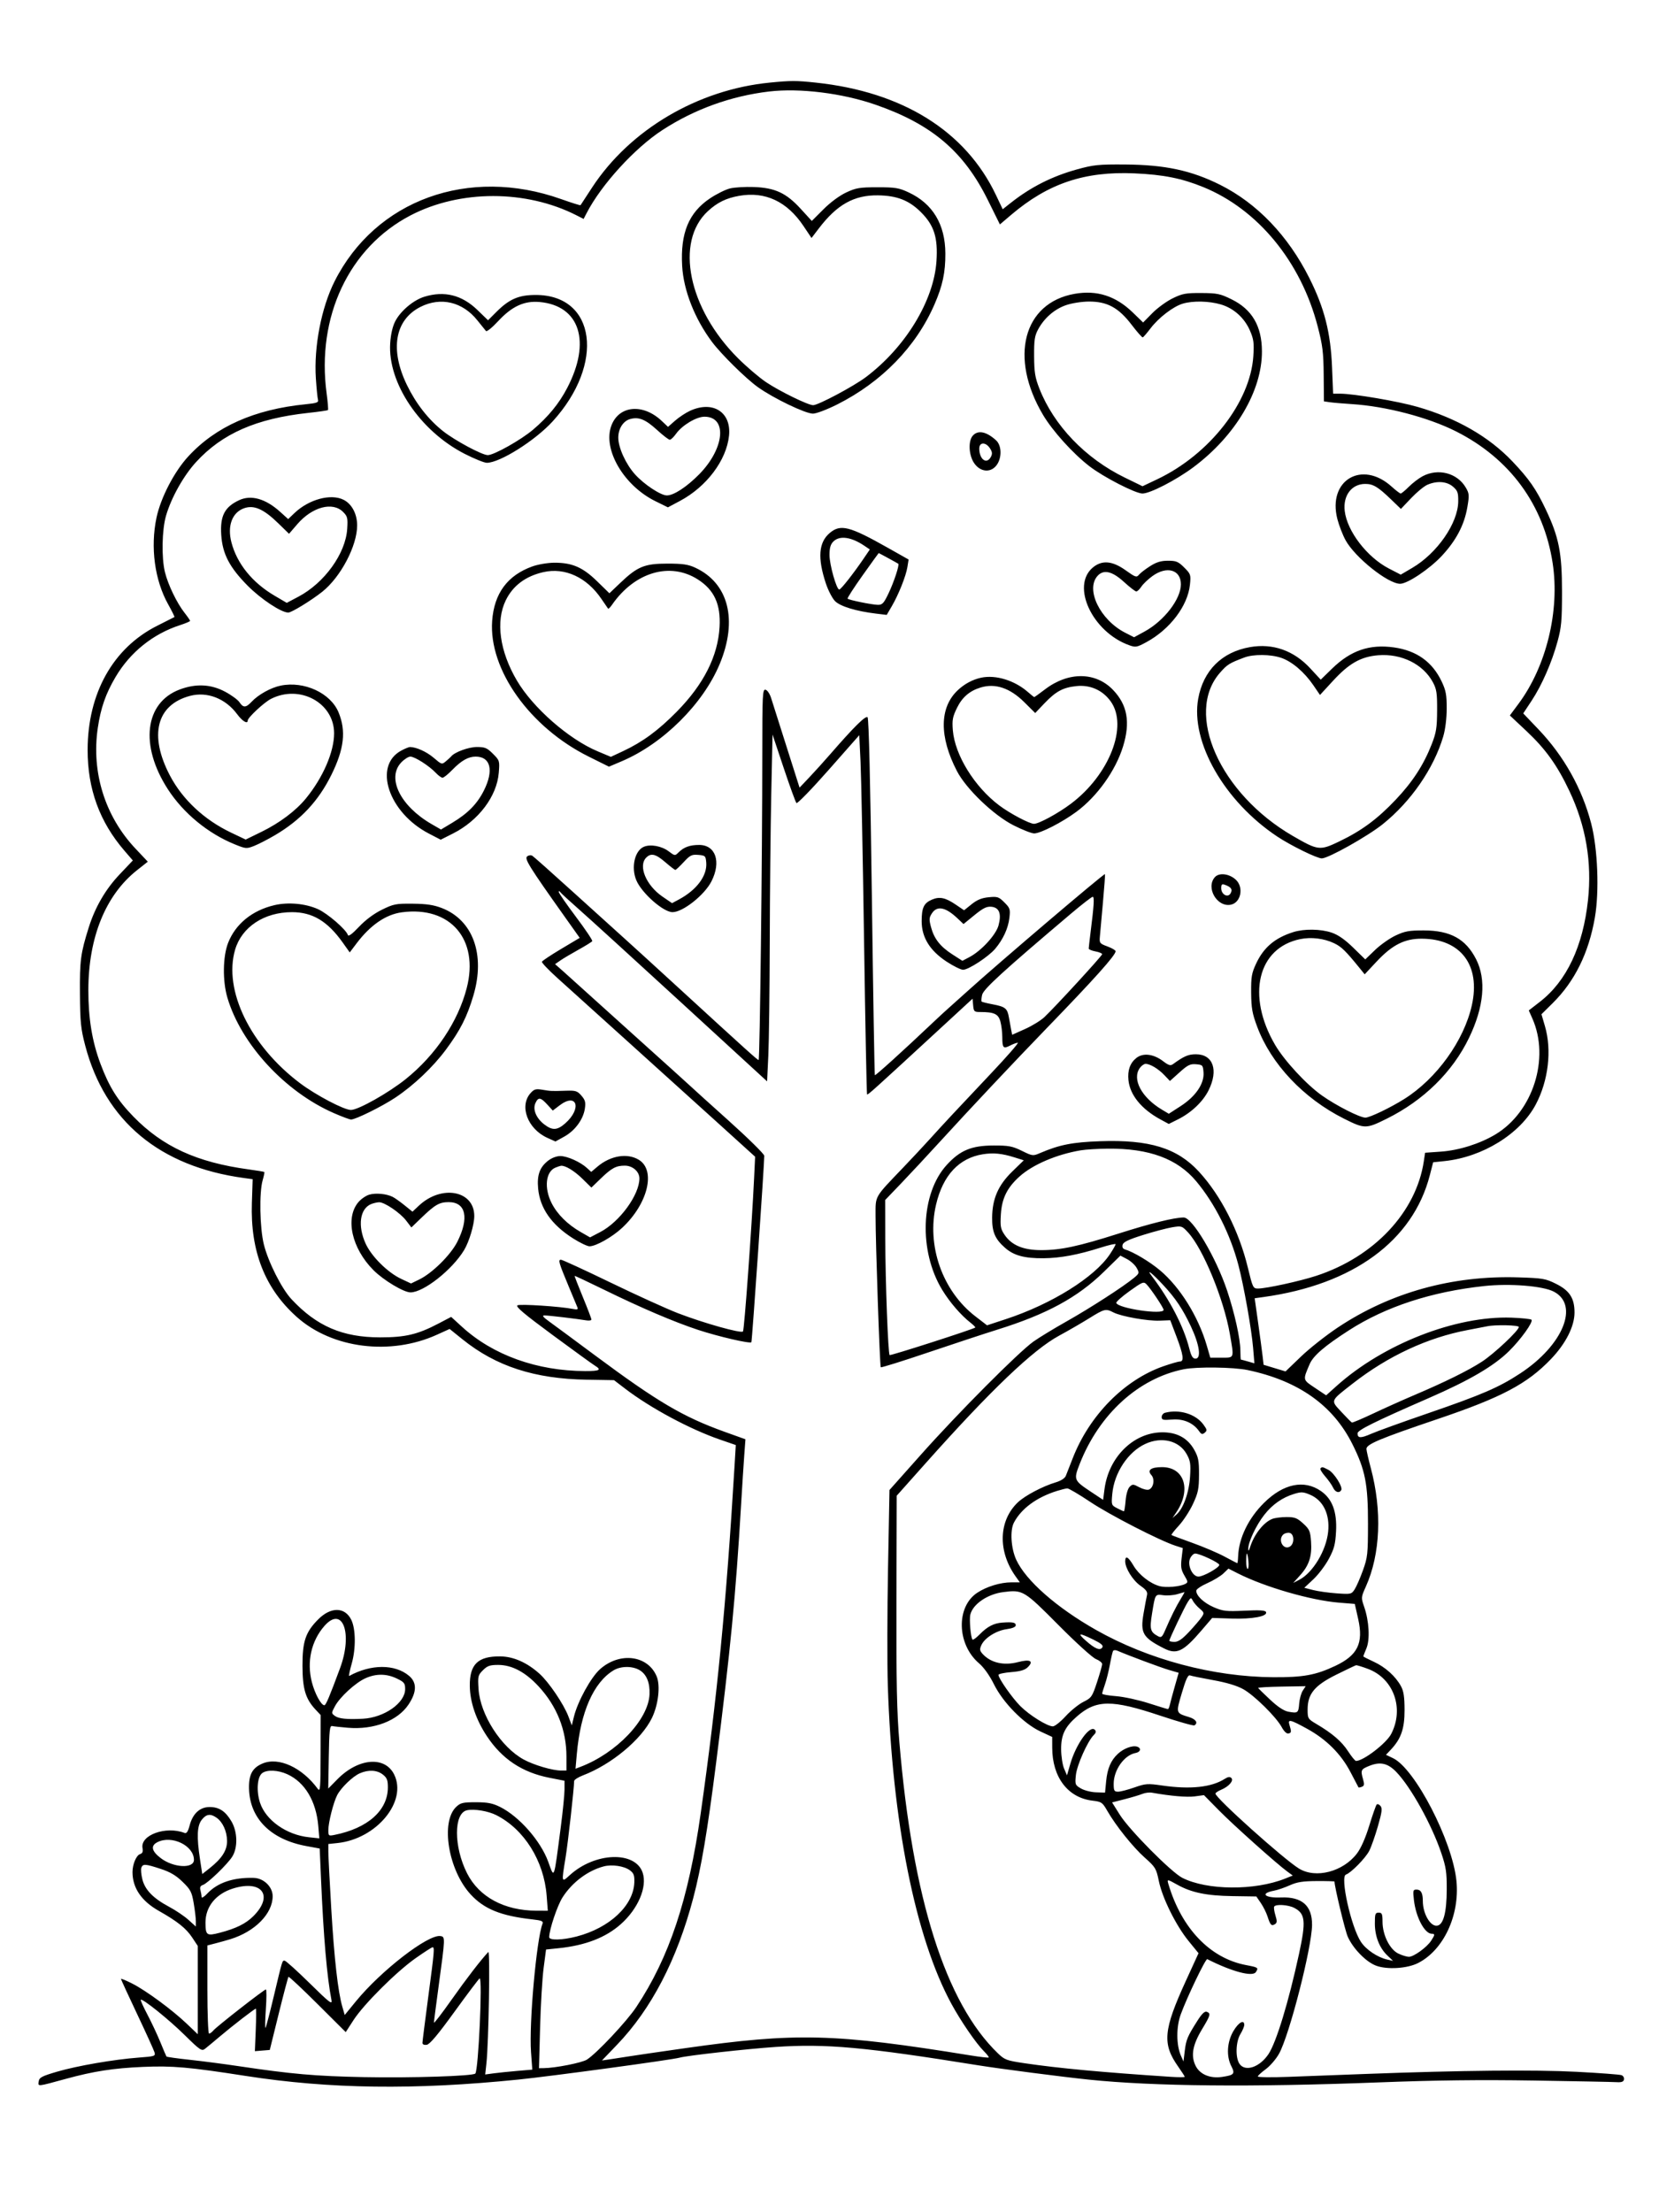 <svg xmlns="http://www.w3.org/2000/svg" width="864" height="1152" viewBox="0 0 864 1152" version="1.1">
	<path d="M 401 43.008 C 363.404 46.662, 328.081 67.504, 308.327 97.691 C 305.156 102.536, 302.466 106.658, 302.348 106.850 C 302.230 107.043, 297.697 105.623, 292.275 103.694 C 244.073 86.553, 195.589 104.138, 174.252 146.500 C 167.364 160.175, 163.410 180.644, 164.497 197 C 164.844 202.225, 165.343 207.250, 165.605 208.166 C 166.004 209.561, 164.978 209.941, 159.291 210.504 C 132.548 213.149, 112.273 222.167, 97.959 237.784 C 90.683 245.723, 83.695 259.223, 81.501 269.581 C 78.239 284.978, 80.554 302.145, 87.588 314.724 C 89.565 318.259, 91.029 321.230, 90.841 321.326 C 90.654 321.421, 86.590 323.474, 81.811 325.886 C 58.857 337.472, 45.674 361.021, 45.638 390.500 C 45.614 410.883, 51.876 428.021, 64.840 443.049 L 69.179 448.079 62.339 455.290 C 54.975 463.052, 49.538 472.391, 46.206 483 C 41.989 496.430, 41.497 500.138, 41.631 517.500 C 41.745 532.379, 42.088 535.747, 44.384 544.491 C 54.688 583.741, 83.139 607.473, 127.044 613.443 L 131.589 614.061 131.178 626.403 C 130.338 651.626, 137.991 671.028, 154.630 685.858 C 173.005 702.235, 203.290 706.050, 227.564 695.044 L 234.168 692.049 240.834 697.419 C 258.317 711.502, 278.367 718.017, 305.640 718.475 L 319.779 718.713 325.640 723.193 C 338.786 733.241, 359.253 744.231, 374.849 749.617 L 383.197 752.500 382.537 763.500 C 378.196 835.779, 373.518 883.783, 364.898 944.500 C 358.539 989.288, 348.542 1019.304, 331.370 1045.165 C 326.413 1052.631, 310.817 1069.230, 305.656 1072.533 C 303.091 1074.175, 289.144 1076.924, 283.103 1076.978 L 280.706 1077 281.278 1055.750 C 281.592 1044.063, 282.419 1030.156, 283.115 1024.846 L 284.380 1015.192 290.940 1014.518 C 304.842 1013.089, 315.488 1008.969, 323.343 1001.977 C 332.330 993.978, 337.147 982.642, 334.708 975.231 C 330.936 963.767, 309.830 964.480, 296.693 976.515 C 292.379 980.467, 292.381 980.472, 294.517 967.500 C 295.790 959.771, 299 931.125, 299 927.496 C 299 926.823, 301.049 925.489, 303.554 924.532 C 318.491 918.828, 334.106 905.823, 339.555 894.550 C 342.869 887.692, 343.988 877.800, 341.994 872.985 C 337.438 861.985, 322.867 860.083, 312.573 869.145 C 307.814 873.333, 300.851 885.979, 298.891 893.991 L 297.793 898.483 296.020 893.811 C 293.611 887.466, 285.873 876.021, 281.037 871.653 C 274.522 865.767, 267.418 862.620, 260.500 862.556 C 248.885 862.448, 244.528 866.699, 244.673 878 C 244.780 886.384, 247.940 895.627, 253.626 904.185 C 261.486 916.016, 271.956 922.973, 286.095 925.758 L 294 927.315 293.999 931.908 C 293.998 934.433, 293.117 943.250, 292.040 951.500 C 288.366 979.642, 288.781 978.498, 285.516 969.500 C 281.566 958.614, 270.342 945.857, 260.376 940.926 C 256.508 939.012, 253.914 938.512, 247.831 938.507 C 241.119 938.501, 239.844 938.798, 237.622 940.885 C 229.324 948.681, 233.458 973.862, 245.110 986.503 C 252.172 994.165, 260.913 997.696, 277.326 999.517 C 282.074 1000.043, 283.040 1000.454, 282.547 1001.739 C 279.381 1009.989, 275.466 1053.682, 276.554 1068.622 L 277.219 1077.745 269.359 1078.415 C 265.037 1078.784, 259.518 1079.353, 257.096 1079.680 L 252.692 1080.273 253.334 1074.387 C 254.504 1063.666, 255.314 1015.438, 254.307 1016.500 C 250.536 1020.475, 242.857 1030.446, 235.115 1041.419 C 230.102 1048.525, 226 1053.851, 226 1053.256 C 226 1052.661, 227.092 1044.147, 228.428 1034.337 C 231.936 1008.556, 231.936 1008.562, 229.317 1008.189 C 222.906 1007.276, 198.420 1026.208, 185.348 1042.185 L 179.529 1049.298 178.270 1044.946 C 175.996 1037.095, 174.059 1019.917, 172.517 993.939 C 171.683 979.881, 171 966.551, 171 964.317 L 171 960.254 175.750 959.755 C 196.123 957.614, 212.266 938.047, 205.248 924 C 200.414 914.323, 186.569 915.509, 175.724 926.529 L 170.949 931.382 171.224 914.941 C 171.458 901.023, 171.728 898.550, 172.983 898.828 C 173.799 899.008, 177.499 899.410, 181.205 899.720 C 194.700 900.852, 207.086 896.107, 212.750 887.635 C 217.102 881.126, 217.193 876.181, 213.025 872.675 C 205.688 866.501, 193.164 866.527, 181.872 872.740 C 181.527 872.930, 182.114 870.028, 183.177 866.293 C 185.385 858.526, 185.282 848.276, 182.947 843.509 C 179.653 836.785, 172.346 836.654, 165.797 843.203 C 159.139 849.861, 157.495 854.691, 157.530 867.500 C 157.562 879.527, 159.109 884.680, 164.375 890.302 L 167 893.103 166.968 913.302 C 166.940 931.317, 166.778 933.284, 165.467 931.500 C 157.318 920.412, 145.155 914.819, 136.792 918.314 C 131.406 920.564, 129.488 924.144, 129.694 931.561 C 130.124 947.015, 141.052 957.925, 159.509 961.325 L 166.500 962.613 167.188 978.557 C 168.492 1008.766, 170.289 1029.568, 172.626 1041.500 C 173.137 1044.110, 171.661 1042.974, 161.264 1032.750 C 154.692 1026.288, 148.824 1021, 148.225 1021 C 146.950 1021, 147.204 1020.160, 142.476 1040 C 140.445 1048.525, 138.550 1055.725, 138.266 1056 C 137.982 1056.275, 138.067 1051.888, 138.455 1046.250 C 138.843 1040.612, 138.851 1036, 138.474 1036 C 137.543 1036, 112.831 1055.294, 111.118 1057.358 C 110.368 1058.261, 109.360 1059, 108.878 1059 C 108.395 1059, 108 1048.667, 108 1036.039 L 108 1013.077 112.250 1011.982 C 114.588 1011.380, 118.075 1010.402, 120 1009.808 C 132.805 1005.860, 142 996.512, 142 987.441 C 142 982.539, 137.357 978.044, 132.144 977.899 C 121.490 977.602, 113.239 980.392, 107.918 986.088 C 106.313 987.806, 104.994 988.601, 104.986 987.856 C 104.979 987.110, 104.713 985.531, 104.395 984.346 C 103.984 982.814, 104.348 982.016, 105.659 981.582 C 108.198 980.739, 118.634 970.648, 121.029 966.720 C 123.910 961.995, 123.693 953.858, 120.541 948.480 C 117.436 943.181, 114.123 941, 109.181 941 C 104.126 941, 100.428 944.372, 98.798 950.466 C 97.893 953.849, 97.181 954.900, 96.081 954.478 C 86.335 950.738, 72.929 955.615, 74.231 962.427 C 74.579 964.246, 74.216 965.114, 72.941 965.519 C 70.980 966.141, 68.997 970.868, 69.006 974.899 C 69.023 983.178, 73.663 989.973, 82.829 995.142 C 92.301 1000.484, 96.926 1004.173, 100.034 1008.866 L 103 1013.343 103 1036.324 L 103 1059.304 97.250 1053.827 C 89.617 1046.557, 75.968 1036.518, 68.790 1032.894 C 65.605 1031.286, 63 1030.211, 63 1030.504 C 63 1030.797, 66.778 1039.016, 71.396 1048.768 C 76.014 1058.521, 80.081 1067.471, 80.434 1068.657 C 81.048 1070.720, 80.691 1070.843, 72.288 1071.471 C 59.372 1072.436, 40.184 1075.750, 29.695 1078.827 C 21.719 1081.167, 20.455 1081.839, 20.163 1083.896 C 19.774 1086.636, 19.160 1086.693, 34.189 1082.580 C 48.808 1078.579, 59.057 1076.988, 74.500 1076.324 C 89.780 1075.668, 98.454 1076.431, 128 1081.031 C 171.732 1087.840, 215.840 1088.428, 270 1082.922 C 287.304 1081.163, 350.110 1072.626, 354 1071.504 C 357.738 1070.426, 389.075 1066.934, 404 1065.932 C 430.298 1064.167, 450.424 1065.993, 509.500 1075.502 C 520.896 1077.336, 553.254 1081.526, 567 1082.947 C 600.876 1086.449, 651.674 1086.939, 717.825 1084.402 C 747.762 1083.253, 770.625 1082.978, 799 1083.425 C 820.725 1083.767, 840.064 1084.149, 841.975 1084.274 C 844.503 1084.438, 845.538 1084.057, 845.774 1082.876 C 845.952 1081.983, 845.373 1080.973, 844.486 1080.633 C 843.599 1080.293, 833.114 1079.506, 821.187 1078.884 C 799.252 1077.741, 760.957 1078.126, 711.500 1079.987 C 697.750 1080.505, 679.413 1081.194, 670.750 1081.520 C 662.087 1081.845, 655.027 1081.749, 655.061 1081.306 C 655.095 1080.862, 656.963 1079.150, 659.212 1077.500 C 661.462 1075.850, 664.562 1072.250, 666.101 1069.500 C 671.489 1059.877, 683.186 1014.284, 683.307 1002.433 C 683.411 992.382, 678.071 987.652, 667.129 988.098 C 658.635 988.445, 656.042 985.965, 663.446 984.576 C 665.354 984.218, 669.071 982.951, 671.707 981.760 C 675.476 980.057, 678.477 979.584, 685.750 979.547 C 690.837 979.521, 695 979.641, 695 979.814 C 695 982.498, 700.487 1005.312, 701.901 1008.510 C 704.631 1014.680, 711.357 1021.589, 716.576 1023.582 C 722.316 1025.774, 732.884 1025.125, 738.551 1022.231 C 751.812 1015.460, 760.257 997.404, 758.516 979.546 C 756.498 958.837, 736.948 920.999, 725.446 915.541 L 721.805 913.813 724.313 911.157 C 729.679 905.472, 731.501 900.226, 731.486 890.500 C 731.476 883.706, 731.025 880.673, 729.647 878.128 C 726.838 872.938, 721.472 868.105, 715.459 865.353 C 712.457 863.978, 710 862.716, 710 862.549 C 710 862.381, 710.730 860.502, 711.621 858.372 C 713.552 853.760, 713.030 844.163, 710.441 836.696 C 708.801 831.965, 708.814 831.805, 711.340 826.176 C 718.911 809.306, 719.843 786.706, 713.886 764.403 C 712.725 760.056, 711.713 755.644, 711.637 754.598 C 711.459 752.132, 718.228 749.277, 748.765 738.940 C 782.175 727.630, 795.366 720.644, 807.753 707.701 C 815.459 699.649, 819.998 690.673, 819.999 683.484 C 820 676.035, 817.460 672.085, 810.401 668.561 C 804.941 665.835, 803.519 665.590, 790.787 665.184 C 756.364 664.085, 724.119 673.039, 696.689 691.313 C 690.535 695.412, 681.900 702.231, 677.500 706.466 L 669.500 714.164 663.789 712.436 L 658.079 710.707 657.545 706.104 C 657.251 703.572, 656.204 695.776, 655.219 688.779 L 653.427 676.059 657.963 675.432 C 704.670 668.979, 735.836 646.174, 744.637 612.012 L 746.380 605.245 752.258 604.631 C 772.194 602.547, 791.703 590.461, 799.817 575.166 C 806.401 562.755, 808.260 546.850, 804.591 534.332 L 802.782 528.163 808.675 522.332 C 820.127 510.998, 827.386 496.267, 830.595 477.846 C 832.969 464.217, 832.094 441.904, 828.672 428.794 C 823.901 410.521, 814.441 393.653, 801.163 379.742 L 793.295 371.500 797.593 365 C 802.984 356.847, 808.182 344.978, 811.175 333.983 C 813.177 326.631, 813.485 323.167, 813.485 308 C 813.485 287.840, 811.870 279.695, 805.005 265.241 C 799.981 254.659, 796.329 249.405, 787.652 240.270 C 775.438 227.413, 758.695 217.789, 738.270 211.888 C 728.109 208.951, 705.007 205.014, 697.890 205.005 L 694.280 205 693.723 191.250 C 692.989 173.140, 689.752 160.429, 681.882 144.754 C 670.829 122.738, 654.680 105.872, 635.439 96.249 C 620.451 88.754, 606.715 85.812, 586 85.664 C 572.047 85.563, 569.531 85.821, 560.789 88.242 C 547.885 91.816, 536.733 97.464, 526.353 105.682 L 522.206 108.965 518.680 101.542 C 502.874 68.258, 470.009 47.777, 424.755 43.010 C 414.566 41.936, 412.036 41.936, 401 43.008 M 400.500 47.656 C 380.690 50.008, 361.757 56.844, 345.057 67.675 C 330.605 77.048, 313.207 96.097, 305.519 110.963 L 303.943 114.011 300.221 112.118 C 273.950 98.750, 239.571 98.757, 213.856 112.136 C 181.788 128.820, 164.734 164.980, 170.106 204.901 C 170.715 209.422, 171.026 213.307, 170.799 213.535 C 170.571 213.762, 165.911 214.434, 160.443 215.027 C 133.535 217.947, 115.734 225.753, 102.130 240.599 C 95.613 247.712, 89.215 259.116, 86.478 268.500 C 84.323 275.891, 84.044 290.449, 85.914 298 C 87.535 304.546, 92.143 314.085, 96.129 319.144 C 97.708 321.148, 99 323.024, 99 323.314 C 99 323.603, 96.638 324.605, 93.750 325.542 C 79.668 330.109, 67.793 339.653, 60.199 352.510 C 55.034 361.252, 52.450 368.669, 50.917 379.152 C 47.541 402.246, 54.697 425.101, 70.576 441.933 L 76.977 448.719 71.417 453.110 C 55.003 466.069, 46.043 488.116, 46.013 515.619 C 45.997 530.385, 47.979 542.387, 52.360 554.049 C 56.846 565.994, 61.203 572.966, 69.500 581.480 C 84.762 597.140, 102.528 605.283, 129.432 608.949 C 133.794 609.544, 137.495 610.161, 137.655 610.321 C 137.815 610.482, 137.431 612.387, 136.802 614.556 C 134.946 620.952, 135.279 639.399, 137.405 648 C 139.655 657.103, 146.678 671.049, 151.765 676.513 C 164.884 690.607, 178.395 696.427, 198 696.427 C 211.097 696.427, 217.494 694.918, 228.234 689.295 L 234.967 685.769 240.640 690.954 C 256.739 705.667, 279.693 713.912, 304.750 713.980 C 312.372 714.001, 313.460 713.375, 309.750 711.103 C 308.512 710.345, 298.609 703.169, 287.743 695.156 C 272.854 684.177, 268.358 680.379, 269.497 679.742 C 270.909 678.951, 291.930 680.331, 298.400 681.639 C 300.603 682.084, 301.166 681.898, 300.742 680.862 C 300.435 680.113, 298.399 675.225, 296.217 670 C 290.999 657.505, 290.562 656, 292.146 656 C 292.850 656, 304.468 661.347, 317.963 667.882 C 331.458 674.418, 347.254 681.598, 353.065 683.839 C 366.425 688.992, 385.954 694.479, 386.937 693.356 C 387.629 692.565, 391.513 639.012, 392.735 613.426 L 393.263 602.352 372.934 583.926 C 361.753 573.792, 340.432 554.527, 325.553 541.115 C 310.674 527.703, 294.771 513.353, 290.213 509.227 C 285.655 505.100, 282.058 501.325, 282.221 500.837 C 282.384 500.349, 286.880 497.349, 292.214 494.171 L 301.911 488.391 293.910 477.120 C 275.620 451.357, 273.040 447.212, 274.522 445.982 C 275.289 445.345, 276.493 445.184, 277.206 445.621 C 277.918 446.058, 287.453 454.534, 298.396 464.457 C 309.338 474.381, 321.263 485.163, 324.896 488.418 C 328.528 491.673, 341.400 503.414, 353.500 514.511 C 389.298 547.339, 394.468 552, 395.085 552 C 395.726 552, 397 445.730, 397 392.262 C 397 361.614, 397.138 358.880, 398.667 359.177 C 399.602 359.358, 400.889 361.256, 401.597 363.500 C 402.291 365.700, 405.907 377.098, 409.633 388.828 L 416.406 410.156 421.460 404.828 C 424.239 401.898, 429.054 396.575, 432.159 393 C 444.677 378.588, 450.824 372.496, 451.834 373.500 C 452.478 374.139, 453.282 407.906, 454.062 467 C 454.733 517.875, 455.434 559.677, 455.619 559.894 C 455.925 560.253, 470.336 547.204, 485.500 532.836 C 488.800 529.709, 492.518 526.271, 493.763 525.197 C 495.007 524.122, 499.732 519.885, 504.263 515.780 C 519.781 501.720, 575.058 454.684, 575.465 455.193 C 575.600 455.362, 575.121 462.025, 574.400 470 C 573.679 477.975, 572.957 486.028, 572.795 487.896 C 572.519 491.069, 572.779 491.394, 576.750 492.853 C 579.087 493.711, 581 494.836, 581 495.354 C 581 497.447, 570.114 509.602, 545.046 535.500 C 528.363 552.736, 505.206 577.346, 490.001 594 C 483.223 601.425, 473.924 611.414, 469.338 616.197 L 461 624.894 461.047 645.197 C 461.099 667.552, 462.498 704.832, 463.317 705.650 C 463.738 706.071, 506.519 692.321, 507.903 691.319 C 508.124 691.159, 507.002 690.009, 505.409 688.764 C 500.418 684.862, 494.644 678.169, 490.718 671.731 C 478.351 651.458, 479.423 621.546, 493.050 606.635 C 500.041 598.987, 505.963 596.535, 517.500 596.515 C 525.344 596.502, 527.230 596.858, 532.184 599.291 C 537.742 602.021, 537.952 602.046, 541.684 600.442 C 551.728 596.123, 558.526 594.786, 573 594.279 C 598.602 593.384, 613.036 597.821, 624.326 610.058 C 635.817 622.514, 645.281 641.061, 649.884 660.149 C 652.391 670.545, 652.610 670.997, 655.140 670.998 C 659.436 671.001, 676.882 667.196, 685.500 664.377 C 715.697 654.498, 737.547 631.207, 741.530 604.651 L 742.184 600.284 750.441 599.701 C 759.848 599.037, 770.750 595.594, 778.848 590.728 C 798.370 578.997, 807.243 551.162, 798.070 530.426 L 796.189 526.174 802.019 521.647 C 815.901 510.866, 824.429 492.813, 827.024 468.708 C 829.145 449.004, 825.930 430.090, 817.383 412 C 811.027 398.547, 804.972 390.086, 794.993 380.716 L 786.319 372.572 790.807 366.536 C 805.357 346.964, 812.401 318, 808.623 293.280 C 803.968 262.815, 786.291 238.734, 758.211 224.604 C 743.714 217.309, 721.785 211.567, 704.122 210.443 C 699.380 210.141, 694.149 209.694, 692.498 209.448 L 689.495 209.002 689.371 195.251 C 689.264 183.449, 688.820 179.861, 686.238 169.933 C 677.484 136.272, 655.086 109.013, 626.657 97.423 C 615.424 92.844, 605.852 90.936, 590.782 90.274 C 564.841 89.134, 545.848 95.527, 526.622 111.870 L 520.744 116.867 514.469 104.184 C 501.942 78.864, 485.263 64.701, 456 54.534 C 438.662 48.511, 416.466 45.760, 400.500 47.656 M 380.253 98.108 C 377.918 98.663, 373.193 101.003, 369.753 103.308 C 358.682 110.730, 354.294 121.386, 355.264 138.500 C 355.983 151.196, 361.772 165.940, 370.772 178 C 375.592 184.458, 388.442 197.130, 394.718 201.613 C 402.861 207.431, 419.431 215.400, 423.382 215.400 C 425.112 215.400, 430.728 213.272, 436 210.619 C 459.223 198.933, 477.112 180.537, 486.682 158.500 C 490.915 148.752, 492.381 141.884, 492.339 132 C 492.274 116.857, 485.784 106.059, 473.220 100.190 C 468.159 97.825, 466.291 97.518, 457 97.521 C 447.691 97.524, 445.843 97.831, 440.705 100.227 C 437.228 101.849, 432.486 105.354, 428.848 108.992 L 422.785 115.055 416.933 108.668 C 409.416 100.465, 403.597 97.777, 392.500 97.384 C 388.100 97.228, 382.589 97.554, 380.253 98.108 M 385 101.971 C 378.191 103.170, 373.583 105.421, 368.674 109.947 C 351.327 125.936, 358.472 160.788, 384.383 186.579 C 388.847 191.023, 395.372 196.592, 398.881 198.955 C 405.926 203.699, 420.838 211, 423.483 211 C 426.121 211, 444.524 201.209, 450.914 196.406 C 471.540 180.901, 486.366 156.548, 487.711 135.967 C 488.511 123.713, 486.503 117.373, 479.652 110.521 C 473.457 104.327, 467.155 101.857, 457.213 101.727 C 444.777 101.564, 435.917 106.524, 426.436 118.956 L 422.637 123.937 418.394 117.612 C 409.871 104.908, 398.516 99.590, 385 101.971 M 559.650 153.008 C 532.893 157.725, 525.472 186.219, 543.224 216.079 C 548.230 224.499, 558.787 236.176, 567.394 242.812 C 574.699 248.445, 591.338 257, 594.988 257 C 598.971 257, 612.547 249.993, 621.500 243.316 C 643.454 226.942, 657.300 203.524, 657.210 182.918 C 657.153 169.819, 652.078 161.133, 641.415 155.883 C 635.490 152.967, 633.930 152.641, 625.652 152.592 C 617.540 152.544, 615.790 152.868, 610.700 155.359 C 607.529 156.910, 602.774 160.374, 600.133 163.057 L 595.332 167.934 589.916 162.693 C 581.032 154.094, 571.249 150.963, 559.650 153.008 M 220.969 154.536 C 215.278 156.290, 208.575 161.958, 205.807 167.357 C 204.453 169.999, 203.513 174.114, 203.213 178.714 C 201.863 199.376, 218.730 224.444, 241.974 236.325 C 247.005 238.896, 252.206 241, 253.532 241 C 260.310 241, 278.681 229.444, 287.821 219.431 C 315.178 189.460, 310.371 153.589, 279 153.602 C 270.131 153.606, 265.222 155.725, 258.490 162.458 L 254.170 166.778 248.673 161.454 C 240.561 153.597, 231.420 151.314, 220.969 154.536 M 219.034 159.785 C 205.635 166.532, 202.944 181.963, 211.933 200.500 C 216.656 210.238, 223.109 218.474, 230.758 224.527 C 236.942 229.419, 251.090 237, 254.038 237 C 257.268 237, 271.346 229.084, 277.644 223.726 C 285.567 216.986, 291.140 210.174, 295.398 202.025 C 307.987 177.931, 301.966 159.167, 281.036 157.270 C 273.028 156.543, 266.584 159.521, 259.421 167.259 C 256.364 170.561, 253.520 172.866, 253.102 172.381 C 252.684 171.897, 250.654 169.385, 248.591 166.800 C 240.918 157.183, 229.557 154.487, 219.034 159.785 M 555.183 158.902 C 549.178 160.976, 543.855 165.594, 540.662 171.500 C 538.840 174.870, 538.510 177.074, 538.562 185.500 C 538.614 193.851, 539.061 196.615, 541.273 202.263 C 548.828 221.563, 565.237 238.687, 585.762 248.694 L 595.025 253.210 602.674 249.578 C 629.927 236.635, 651.156 209.450, 652.727 185.480 C 653.176 178.640, 652.923 176.691, 651.007 172.238 C 648.143 165.580, 642.576 160.545, 635.878 158.556 C 629.711 156.725, 621.255 156.544, 615.962 158.130 C 610.981 159.622, 603.414 165.430, 599.181 171.008 C 597.307 173.479, 595.487 175.586, 595.137 175.691 C 594.786 175.795, 592.152 172.805, 589.281 169.046 C 582.525 160.196, 576.584 156.985, 567.054 157.033 C 563.376 157.051, 558.166 157.871, 555.183 158.902 M 359.435 213.890 C 357.199 214.906, 353.689 217.213, 351.635 219.016 L 347.900 222.295 344.700 219.260 C 334.926 209.987, 322.429 211.072, 318.432 221.540 C 313.737 233.832, 324.754 252.831, 341.300 260.976 L 347.847 264.199 354.135 260.850 C 367.974 253.477, 378.352 239.676, 379.672 226.888 C 380.935 214.649, 371.337 208.484, 359.435 213.890 M 328.263 218.189 C 324.589 219.167, 322 223.186, 322 227.913 C 322 233.099, 325.914 241.688, 330.707 247.019 C 335.400 252.239, 344.068 257.974, 347.290 257.991 C 350.861 258.009, 357.641 253.581, 364.130 246.991 C 377.385 233.529, 378.902 217, 366.881 217 C 362.662 217, 355.234 221.459, 352.085 225.881 C 350.863 227.596, 349.395 229, 348.822 229 C 348.249 229, 345.374 226.801, 342.433 224.113 C 336.185 218.403, 332.790 216.983, 328.263 218.189 M 506.655 226.829 C 504.168 229.576, 504.492 236.948, 507.282 241.102 C 510.414 245.765, 515.775 246.373, 518.885 242.419 C 521.840 238.662, 521.772 232.052, 518.750 229.299 C 513.730 224.727, 509.364 223.835, 506.655 226.829 M 510 233.566 C 510 239.246, 513.844 242.028, 516.036 237.933 C 516.896 236.325, 516.788 235.325, 515.548 233.433 C 513.358 230.091, 510 230.172, 510 233.566 M 740.906 247.988 C 738.930 249.033, 735.712 251.488, 733.756 253.444 C 731.800 255.400, 729.872 257, 729.471 257 C 729.070 257, 726.951 255.381, 724.761 253.403 C 709.271 239.409, 691.325 250.106, 696.487 270.256 C 697.337 273.575, 699.248 278.523, 700.734 281.253 C 705.628 290.245, 722.832 304, 729.185 304 C 733.012 304, 744.441 296.352, 750.845 289.507 C 758.316 281.520, 762.597 273.387, 764.176 264.181 C 765.256 257.881, 765.188 257.007, 763.374 253.901 C 758.943 246.313, 749.017 243.701, 740.906 247.988 M 743.356 252.446 C 741.627 253.199, 737.821 256.336, 734.900 259.419 L 729.587 265.024 724.544 260.157 C 717.651 253.507, 715.149 252, 711 252 C 703.941 252, 699.371 258.038, 700.326 266.101 C 701.576 276.657, 711.962 290.176, 723.345 296.064 L 729.500 299.247 735.508 295.717 C 748.462 288.108, 759.306 272.449, 759.438 261.165 C 759.492 256.521, 759.137 255.518, 756.694 253.415 C 753.481 250.649, 748.344 250.276, 743.356 252.446 M 124.500 260.487 C 116.967 264.026, 114.586 268.649, 115.219 278.514 C 115.855 288.426, 119.498 295.431, 129 305.019 C 135.920 312.001, 146.504 319.001, 150.140 318.999 C 151.827 318.999, 162.190 312.644, 167.835 308.149 C 177.439 300.501, 186 284.219, 186 273.602 C 186 267.660, 183.247 262.444, 178.970 260.279 C 172.303 256.906, 160.829 260.015, 153.293 267.236 L 150.085 270.310 145.930 266.555 C 138.317 259.678, 130.772 257.541, 124.500 260.487 M 127 264.706 C 120.868 266.948, 118.311 273.934, 120.520 282.414 C 123.416 293.532, 131.405 303.410, 143.008 310.217 L 149.343 313.934 155.422 310.717 C 168.998 303.531, 180.009 288.229, 180.825 275.414 C 181.187 269.729, 180.981 268.890, 178.658 266.567 C 173.209 261.118, 162.579 263.974, 154.830 272.970 L 150.525 277.968 145.013 272.589 C 137.251 265.017, 132.198 262.806, 127 264.706 M 432.143 277.533 C 426.322 282.432, 425.700 290.579, 430.132 303.898 C 431.336 307.515, 433.486 311.637, 434.911 313.057 C 437.639 315.778, 445.880 318.287, 456.148 319.524 L 461.796 320.205 464.411 315.741 C 467.953 309.698, 471.815 300.010, 472.574 295.265 L 473.197 291.368 462.348 285.244 C 442.420 273.995, 437.762 272.805, 432.143 277.533 M 434 282 C 432.536 283.464, 432 285.333, 432 288.979 C 432 294.080, 435.644 307, 437.082 307 C 437.930 307, 444.501 298.654, 449.822 290.819 L 453.002 286.137 450.251 284.270 C 443.352 279.586, 437.264 278.736, 434 282 M 449.225 299.648 C 444.674 306.048, 441.163 311.496, 441.421 311.755 C 442.147 312.480, 454.164 314.925, 457.199 314.965 C 459.538 314.995, 460.292 314.168, 462.861 308.750 C 465.644 302.877, 468.516 294.079, 467.816 293.568 C 467.348 293.227, 457.769 287.999, 457.624 288.006 C 457.556 288.009, 453.776 293.248, 449.225 299.648 M 598.946 294.829 C 596.501 296.385, 593.890 298.401, 593.145 299.309 C 591.911 300.811, 591.291 300.602, 586.232 296.980 C 579.282 292.003, 573.870 291.556, 569.106 295.564 C 557.676 305.182, 568.930 329.145, 588.097 336.004 C 591.431 337.197, 592.085 337.079, 597.032 334.396 C 609.300 327.740, 618.575 315.515, 619.712 304.504 C 620.249 299.303, 620.122 298.922, 616.736 295.536 C 613.649 292.449, 612.577 292, 608.296 292 C 604.627 292, 602.272 292.713, 598.946 294.829 M 277.268 294.955 C 264.264 299.636, 257.353 308.994, 256.313 323.333 C 254.478 348.642, 275.903 378.748, 306.611 394.008 L 317.140 399.241 323.820 396.405 C 345.325 387.276, 366.148 366.610, 374.814 345.793 C 384.345 322.897, 379.453 303.657, 362.051 295.606 C 358.383 293.909, 355.560 293.500, 347.500 293.500 C 335.661 293.500, 331.980 295.016, 322.981 303.600 L 317.372 308.949 310.912 302.645 C 303.447 295.362, 297.911 292.981, 288.572 293.036 C 285.232 293.056, 280.146 293.920, 277.268 294.955 M 283 297.930 C 273.736 300.033, 267.142 304.967, 263.415 312.584 C 258.058 323.533, 260.228 339.173, 269.221 354.434 C 277.564 368.590, 296.192 384.913, 311.200 391.219 L 318.126 394.129 324.491 391.151 C 334.650 386.397, 342.845 380.372, 352.500 370.558 C 366.484 356.343, 373.890 341.675, 374.745 326.500 C 375.410 314.705, 372.026 307.271, 363.495 301.782 C 349.017 292.467, 330.560 297.893, 318.738 314.940 C 317.807 316.281, 316.884 317.181, 316.685 316.940 C 316.487 316.698, 314.928 314.432, 313.221 311.905 C 305.618 300.649, 294.229 295.382, 283 297.930 M 600.186 299.980 C 597.923 301.619, 595.329 304.094, 594.421 305.480 C 593.513 306.866, 592.322 308, 591.775 308 C 591.228 308, 588.319 305.750, 585.310 303 C 579.220 297.434, 574.745 296.414, 571.612 299.876 C 565.201 306.960, 572.954 322.865, 586.065 329.527 L 590.629 331.846 596.065 328.878 C 606.275 323.304, 615 311.972, 615 304.284 C 615 296.676, 607.683 294.550, 600.186 299.980 M 651 336.980 C 636.330 339.534, 626.669 349.156, 624.021 363.848 C 619.958 386.390, 637.714 417.361, 665.164 435.609 C 672.310 440.360, 685.853 447, 688.396 447 C 691.760 447, 712.265 435.490, 720.124 429.191 C 734.810 417.420, 746.700 400.179, 751.635 383.500 C 752.712 379.861, 753.419 374.156, 753.434 369 C 753.453 361.905, 753.028 359.591, 750.866 355 C 746.009 344.691, 737.829 338.817, 725.995 337.141 C 713.299 335.344, 703.492 338.690, 693.780 348.135 L 687.825 353.925 682.341 348.001 C 673.760 338.733, 662.888 334.910, 651 336.980 M 648 342.406 C 640.247 345.326, 639.172 345.998, 635.409 350.273 C 616.726 371.497, 635.346 413.328, 673.247 435.280 C 686.475 442.941, 687.343 443.045, 697.476 438.182 C 709.141 432.585, 717.347 426.517, 726.907 416.417 C 735.728 407.098, 741.431 398.300, 745.649 387.500 C 747.989 381.512, 748.392 378.982, 748.442 370 C 748.492 361.004, 748.183 358.907, 746.284 355.357 C 741.209 345.866, 729.890 340.253, 717.786 341.225 C 708.784 341.948, 702.640 345.401, 694.348 354.401 L 687.441 361.897 683.974 356.816 C 679.301 349.968, 672.865 344.483, 667.266 342.575 C 661.699 340.678, 652.795 340.600, 648 342.406 M 511 352.899 C 506.559 353.842, 502.257 356.151, 498.749 359.476 C 489.236 368.491, 489.092 383.617, 498.351 401.500 C 503.183 410.832, 517.423 424.491, 527.828 429.773 C 532.408 432.098, 537.257 434, 538.603 434 C 541.878 434, 553.083 428.262, 560.537 422.768 C 571.409 414.754, 581.027 401.282, 584.899 388.645 C 588.747 376.086, 587.150 367.099, 579.681 359.285 C 570.628 349.813, 556.421 349.693, 544.230 358.984 C 541.331 361.193, 538.814 363, 538.635 363 C 538.457 363, 537.004 361.847, 535.406 360.438 C 528.491 354.340, 518.603 351.285, 511 352.899 M 146.147 357.038 C 141.070 358.079, 134.524 361.713, 131.076 365.405 C 128.089 368.602, 126.667 368.667, 124.720 365.695 C 123.889 364.428, 120.512 361.953, 117.215 360.195 C 109.847 356.268, 102.053 355.886, 93.631 359.037 C 75.345 365.878, 72.671 388.183, 87.406 410.961 C 95.486 423.452, 108.283 434.004, 122.214 439.665 C 128.041 442.033, 128.391 442.061, 132.375 440.493 C 134.644 439.600, 139.524 437.086, 143.221 434.907 C 156.610 427.014, 165.846 417.135, 172.583 403.500 C 179.232 390.046, 180.314 380.673, 176.337 371 C 172.181 360.890, 158.413 354.522, 146.147 357.038 M 510.764 357.996 C 505.012 359.728, 501.112 363.072, 498.414 368.586 C 496.114 373.287, 495.804 374.955, 496.236 380.284 C 497.283 393.188, 507.489 409.713, 520.420 419.442 C 525.976 423.621, 536.150 429, 538.500 429 C 541.043 429, 551.064 423.555, 557.697 418.569 C 577.770 403.479, 587.653 378.119, 578.466 365.273 C 574.296 359.441, 567.824 356.532, 560.667 357.271 C 553.631 357.997, 549.923 359.985, 543.972 366.224 L 539.130 371.301 533.433 365.650 C 525.999 358.275, 518.380 355.702, 510.764 357.996 M 98.951 362.377 C 81.469 367.034, 77.481 382.899, 88.515 403.897 C 95.092 416.413, 106.443 426.985, 120.442 433.633 L 127.947 437.197 136.224 433.150 C 145.629 428.551, 154.030 422.240, 159.287 415.825 C 168.214 404.931, 174 391.572, 174 381.855 C 174 365.998, 156.137 356.277, 141.097 363.950 C 137.482 365.795, 129 373.710, 129 375.240 C 129 377.237, 126.201 375.548, 123.531 371.940 C 117.452 363.725, 107.877 360, 98.951 362.377 M 401.668 413.510 C 401.303 430.555, 400.950 465.200, 400.884 490.500 C 400.818 515.800, 400.479 542.488, 400.132 549.806 L 399.500 563.113 355.038 522.306 C 330.583 499.863, 306.508 477.924, 301.538 473.554 C 296.567 469.183, 292.169 465.133, 291.765 464.554 C 291.299 463.884, 291.025 463.868, 291.015 464.510 C 291.007 465.065, 295.028 470.881, 299.951 477.435 C 304.874 483.988, 308.695 489.685, 308.442 490.094 C 308.189 490.503, 304.949 492.518, 301.241 494.571 C 297.533 496.624, 293.281 499.153, 291.791 500.191 L 289.081 502.078 293.291 505.789 C 295.606 507.830, 297.725 509.739, 298 510.031 C 298.275 510.323, 312.225 522.904, 329 537.989 C 345.775 553.074, 359.725 565.670, 360 565.981 C 360.275 566.292, 368.938 574.122, 379.250 583.381 C 389.563 592.640, 398.010 600.954, 398.023 601.858 C 398.080 605.926, 391.681 698.551, 391.315 698.965 C 390.568 699.809, 374.096 695.994, 363.704 692.572 C 351.093 688.419, 334.149 681.187, 314.500 671.571 C 306.250 667.534, 299.402 664.314, 299.282 664.416 C 299.163 664.518, 301.075 669.467, 303.532 675.413 C 305.990 681.359, 308 686.630, 308 687.126 C 308 687.622, 306.762 687.818, 305.250 687.561 C 300.542 686.759, 285.652 685, 283.579 685 C 282.130 685, 282.788 685.850, 286.053 688.199 C 288.499 689.958, 299.275 697.918, 310 705.887 C 342.422 729.977, 355.742 737.829, 377.359 745.598 L 388.218 749.500 387.592 758 C 387.248 762.675, 386.514 774.150, 385.960 783.500 C 383.144 831.111, 380.452 858.938, 372.949 918 C 368.403 953.786, 365.215 972.606, 360.993 988.579 C 352.541 1020.553, 339.210 1046.185, 321.363 1064.779 L 313.500 1072.971 317.500 1072.400 C 319.700 1072.087, 323.975 1071.425, 327 1070.929 C 330.025 1070.433, 343.525 1068.463, 357 1066.551 C 414.723 1058.361, 434.576 1058.870, 505.500 1070.356 C 510.450 1071.157, 514.681 1071.637, 514.902 1071.422 C 515.122 1071.206, 514.049 1069.786, 512.517 1068.265 C 508.408 1064.186, 500.455 1052.614, 495.498 1043.500 C 476.689 1008.922, 464.646 948.589, 462.364 877.500 C 462.010 866.500, 462.062 839.141, 462.479 816.703 L 463.236 775.906 479.868 757.225 C 499.032 735.701, 530.486 704.103, 538.215 698.611 C 541.122 696.546, 548.900 691.813, 555.500 688.092 C 567.689 681.222, 585.048 670.016, 590.500 665.499 C 593.388 663.106, 593.443 662.911, 591.970 660.257 C 591.128 658.741, 588.878 656.680, 586.970 655.678 L 583.500 653.856 575 662.178 C 561.266 675.624, 545.207 684.357, 519.408 692.409 C 512.859 694.453, 496.621 699.805, 483.324 704.303 C 470.028 708.802, 458.948 712.261, 458.702 711.991 C 458.187 711.425, 455.977 647.136, 455.991 633.132 C 456.001 622.421, 455.123 623.956, 470.377 608 C 474.847 603.325, 480.947 596.800, 483.932 593.500 C 491.767 584.840, 498.533 577.584, 515.868 559.250 C 524.318 550.313, 530.707 543, 530.066 543 C 529.425 543, 527.630 543.657, 526.077 544.460 C 522.517 546.301, 522.001 545.749, 521.994 540.083 C 521.991 537.562, 521.535 533.868, 520.981 531.872 C 519.907 528.006, 517.729 527, 510.435 527 C 507.380 527, 507.096 526.729, 506.810 523.535 L 506.500 520.069 487.500 537.585 C 454.236 568.251, 451.962 570.295, 451.562 569.894 C 451.347 569.677, 450.643 533.725, 449.998 490 C 449.353 446.275, 448.527 404.279, 448.163 396.675 L 447.500 382.851 431.556 400.931 C 422.786 410.875, 415.242 418.642, 414.791 418.191 C 414.341 417.741, 411.353 409.530, 408.152 399.946 L 402.333 382.521 401.668 413.510 M 208.984 390.863 C 194.219 398.758, 202.339 423.180, 223.351 434.075 L 229.518 437.272 235.920 434.040 C 249.247 427.313, 258.775 414.670, 259.759 402.409 C 260.257 396.207, 260.191 395.991, 256.734 392.534 C 253.657 389.457, 252.571 389, 248.335 389 C 244.063 389, 236.767 391.667, 235 393.875 C 234.725 394.219, 233.507 395.339, 232.294 396.365 C 230.111 398.211, 230.043 398.192, 225.859 394.611 C 222.186 391.468, 216.791 389.024, 213.484 389.006 C 212.926 389.003, 210.901 389.838, 208.984 390.863 M 208.901 397.106 C 201.326 405.215, 208.537 419.774, 224.771 429.146 L 229.665 431.972 235.582 428.423 C 243.681 423.567, 248.549 418.591, 252.046 411.593 C 257.260 401.159, 255.503 394, 247.728 394 C 243.880 394, 240.248 396.063, 235.547 400.918 C 233.373 403.163, 231.089 405, 230.471 405 C 229.854 405, 228.268 403.850, 226.947 402.444 C 223.534 398.810, 216.004 394, 213.730 394 C 212.670 394, 210.497 395.398, 208.901 397.106 M 335.302 440.961 C 330.555 442.983, 328.589 451.688, 331.375 458.355 C 334.177 465.061, 345.439 475, 350.236 475 C 355.651 475, 366.911 466.083, 370.540 458.921 C 375.685 448.769, 372.705 440, 364.111 440 C 359.323 440, 356.184 441.119, 353.500 443.781 C 351.505 445.760, 351.492 445.759, 348.180 443.278 C 344.533 440.546, 338.727 439.502, 335.302 440.961 M 336.571 446.571 C 332.228 450.915, 336.483 461.089, 345.104 466.972 L 350.002 470.314 353.564 468.407 C 362.870 463.426, 368.373 455.996, 367.806 449.180 C 367.516 445.696, 367.295 445.483, 363.657 445.184 C 360.263 444.905, 359.377 445.342, 356.061 448.934 C 353.996 451.170, 352.040 453, 351.714 453 C 351.388 453, 349.042 451.200, 346.500 449 C 341.528 444.697, 339.052 444.091, 336.571 446.571 M 632.738 456.737 C 627.824 462.167, 633.788 472.548, 641 471.117 C 646.250 470.075, 647.872 462.108, 643.643 458.135 C 640.276 454.971, 634.954 454.289, 632.738 456.737 M 636 462.496 C 636 465.867, 639.532 467.743, 640.937 465.118 C 642.021 463.093, 641.165 461.904, 637.750 460.687 C 636.392 460.202, 636 460.608, 636 462.496 M 485.329 468.482 C 481.138 470.273, 480 472.674, 480 479.728 C 480 488.128, 484.254 495.024, 492.968 500.750 C 496.525 503.087, 500.392 505, 501.562 505 C 504.402 505, 514.834 498.174, 518.313 494.040 C 522.435 489.141, 525.038 483.475, 525.688 477.987 C 526.221 473.484, 526.022 472.868, 523.087 469.933 C 520.174 467.021, 519.491 466.794, 514.925 467.233 C 511.291 467.582, 508.879 468.566, 506.016 470.867 L 502.090 474.022 497.795 471.104 C 492.364 467.415, 489.323 466.775, 485.329 468.482 M 557.608 475.909 C 522.240 505.847, 512.141 515.083, 511.480 518.090 C 511.111 519.769, 510.999 521.333, 511.231 521.564 C 511.463 521.796, 514.049 522.440, 516.977 522.996 C 523.557 524.244, 524.624 525.100, 525.430 529.786 C 525.781 531.829, 526.307 534.706, 526.598 536.179 L 527.128 538.859 533.814 535.868 C 537.491 534.224, 542.019 531.443, 543.876 529.689 C 549.698 524.189, 574 497.729, 574 496.890 C 574 496.450, 572.425 495.795, 570.500 495.434 C 568.575 495.073, 567 494.410, 567 493.961 C 567 493.512, 567.416 489.850, 567.925 485.822 C 569.749 471.397, 570.017 467, 569.075 467 C 568.556 467, 563.396 471.009, 557.608 475.909 M 143 471.340 C 131.413 474.023, 122.679 481.107, 118.813 490.957 C 116.030 498.049, 115.853 510.806, 118.417 519.500 C 125.564 543.736, 148.431 568.537, 173.869 579.644 C 178.066 581.476, 182.092 582.981, 182.816 582.988 C 185.155 583.009, 198.928 576.201, 205.836 571.609 C 215.452 565.216, 225.451 555.735, 232.276 546.540 C 239.702 536.533, 243.285 529.456, 246.575 518.297 C 252.826 497.090, 246.321 479.142, 230.111 472.868 C 225.866 471.226, 222.184 470.673, 214.986 470.598 C 206.183 470.507, 204.981 470.741, 198.897 473.734 C 194.711 475.792, 190.373 479.027, 186.961 482.635 C 183.422 486.377, 181.454 487.826, 181.168 486.901 C 180.297 484.083, 170.655 475.732, 165.647 473.459 C 159.185 470.525, 150.163 469.681, 143 471.340 M 507.503 476.540 L 501.793 481.192 498.646 478.216 C 492.447 472.352, 488.038 471.486, 485.342 475.600 C 483.858 477.866, 483.798 478.795, 484.878 482.832 C 486.496 488.882, 489.703 492.959, 496.048 497.031 L 501.209 500.342 504.854 498.421 C 511.053 495.155, 518.701 486.824, 520.029 481.893 C 521.658 475.841, 520.423 472.594, 516.339 472.195 C 513.859 471.952, 512.035 472.850, 507.503 476.540 M 209.281 475.077 C 200.966 476.187, 192.928 481.699, 185.722 491.232 L 182.144 495.964 178.418 490.732 C 170.547 479.681, 162.708 475, 152.071 475 C 137.581 475, 125.875 482.744, 122.424 494.612 C 116.302 515.674, 130.351 544.552, 156.194 564.025 C 164.526 570.303, 179.158 578, 182.763 578 C 186.592 578, 202.418 569.084, 211.356 561.891 C 226.962 549.331, 238.557 532.008, 243.077 514.500 C 249.600 489.227, 234.574 471.700, 209.281 475.077 M 673.500 485.399 C 663.974 488.411, 658.119 493.370, 654.204 501.740 C 651.842 506.790, 651.521 508.672, 651.595 517 C 651.668 525.033, 652.156 527.769, 654.759 534.719 C 662.019 554.101, 678.902 571.980, 699.894 582.515 C 710.651 587.914, 711.433 587.916, 722.194 582.574 C 741.406 573.039, 756.449 558.273, 765.033 540.525 C 772.848 524.366, 774.140 510.068, 768.741 499.500 C 763.343 488.934, 755.351 484.538, 741.500 484.515 C 733.836 484.502, 731.662 484.893, 726.853 487.148 C 723.747 488.604, 718.915 492.003, 716.115 494.702 L 711.024 499.609 704.737 493.475 C 700.422 489.265, 696.913 486.818, 693.547 485.671 C 687.822 483.720, 679.179 483.603, 673.500 485.399 M 677.147 489.038 C 654.989 493.583, 649.072 518.439, 664.045 544.077 C 668.841 552.290, 680.307 564.699, 688.405 570.443 C 695.855 575.728, 708.177 582, 711.108 582 C 713.351 582, 724.145 576.821, 731.348 572.289 C 748.179 561.699, 762.434 541.922, 766.540 523.463 C 771.161 502.694, 760.820 488.930, 740.507 488.813 C 731.546 488.761, 725.068 492.035, 716.944 500.719 L 710.719 507.374 708.339 504.437 C 700.783 495.112, 698.621 492.998, 694.764 491.164 C 689.500 488.661, 682.880 487.862, 677.147 489.038 M 591.850 550.899 C 588.534 553.513, 587.163 557.340, 587.694 562.500 C 588.489 570.225, 594.448 577.551, 604.286 582.896 L 608.696 585.292 613.488 582.899 C 620.449 579.422, 626.463 573.719, 629.416 567.793 C 634.681 557.228, 631.780 548.996, 622.795 549.004 C 618.867 549.007, 616.612 549.981, 610.889 554.143 C 609.585 555.091, 608.593 554.792, 605.677 552.567 C 600.774 548.827, 595.313 548.169, 591.850 550.899 M 593.557 556.223 C 589.482 562.040, 594.560 571.540, 605.106 577.834 L 608.712 579.985 614.870 576.006 C 622.696 570.947, 627.213 564.314, 626.791 558.500 C 626.514 554.696, 626.324 554.485, 622.914 554.199 C 619.866 553.944, 618.577 554.574, 614.313 558.409 L 609.296 562.919 606.398 559.870 C 603.254 556.563, 598.979 554, 596.606 554 C 595.785 554, 594.413 555, 593.557 556.223 M 276.378 569.158 C 270.280 575.887, 274.747 587.877, 285.089 592.540 L 289.277 594.429 293.889 591.867 C 299.428 588.790, 303.722 582.986, 304.575 577.422 C 305.096 574.029, 304.801 572.880, 302.818 570.575 C 300.707 568.120, 299.813 567.825, 294.968 567.982 C 287.159 568.235, 286.919 568.225, 282.500 567.485 C 279.093 566.914, 278.185 567.162, 276.378 569.158 M 278.839 574.455 C 277.337 577.750, 279.257 582.331, 283.491 585.561 C 287.694 588.767, 290.204 588.638, 294.342 585.005 C 303.188 577.238, 300.483 568.716, 291.377 575.661 L 287.888 578.323 285 575.161 C 281.526 571.358, 280.313 571.219, 278.839 574.455 M 562.831 599.023 C 550.223 601.151, 537.806 606.470, 530.915 612.696 C 524.490 618.500, 521.757 624.058, 521.247 632.356 C 520.861 638.623, 521.096 639.930, 523.162 643 C 526.834 648.459, 532.899 651, 542.254 651 C 552.450 651, 561.616 649.041, 582.452 642.410 C 599.424 637.008, 611.597 634, 616.480 634 C 620.979 634, 633.253 654.687, 639.089 672.107 C 642.964 683.674, 645.951 697.173, 645.978 703.250 C 645.990 705.862, 646.115 708, 646.257 708 C 646.398 708, 648.036 708.437, 649.898 708.971 L 653.283 709.941 652.609 701.861 C 651.796 692.109, 647.762 669.434, 644.932 658.700 C 640.688 642.606, 632.686 626.727, 622.966 615.113 C 613.157 603.392, 598.451 597.966, 577 598.153 C 571.775 598.198, 565.399 598.590, 562.831 599.023 M 511.920 601.063 C 499.468 603.027, 491.100 611.993, 487.511 627.219 C 482.464 648.622, 490.765 672.238, 507.994 685.495 L 514.044 690.150 523.772 686.957 C 547.695 679.104, 570.080 665.138, 578.070 653.079 C 579.682 650.647, 581 648.332, 581 647.935 C 581 647.537, 577.516 648.319, 573.259 649.671 C 561.395 653.438, 552.284 655.138, 543.500 655.224 C 533.568 655.321, 528.002 653.819, 523.436 649.809 C 518.193 645.207, 516.622 641.518, 516.701 634 C 516.804 624.189, 519.883 617.158, 527.184 610.057 L 533.185 604.222 528.342 602.701 C 521.793 600.645, 517.373 600.204, 511.920 601.063 M 285.385 604.478 C 281.056 607.891, 279.623 611.905, 280.253 618.857 C 281.190 629.189, 287.237 637.812, 298.558 644.962 C 302.074 647.183, 305.877 649, 307.009 649 C 310.371 649, 318.921 644.154, 324.092 639.317 C 337.434 626.837, 341.672 609.429, 332.699 603.958 C 326.734 600.321, 317.993 601.752, 311.202 607.478 L 307.904 610.259 305.702 608.242 C 302.232 605.064, 295.387 601.999, 291.790 602.011 C 289.822 602.018, 287.248 603.009, 285.385 604.478 M 289.315 608.007 C 284.177 610.077, 283.257 618.656, 287.321 626.600 C 290.273 632.371, 295.595 637.650, 302.396 641.552 L 307.292 644.361 312.657 641.552 C 322.742 636.272, 333 622.203, 333 613.651 C 333 610.091, 329.466 607, 325.395 607 C 320.818 607, 318.528 608.237, 312.750 613.828 L 308 618.425 303.250 613.769 C 299.114 609.716, 294.399 606.858, 292.185 607.063 C 291.808 607.098, 290.517 607.523, 289.315 608.007 M 192.333 622.100 C 190.591 622.603, 188.021 624.374, 186.623 626.037 C 179.652 634.321, 183.168 650.079, 194.528 661.462 C 199.731 666.675, 210.282 673, 213.775 673 C 220.600 673, 235.477 661.276, 241.692 651 C 244.343 646.618, 247 637.718, 247 633.223 C 247 619.937, 229.960 616.756, 218.155 627.839 L 214.811 630.979 210.655 627.622 C 208.370 625.775, 205.600 623.814, 204.500 623.264 C 201.265 621.645, 195.738 621.117, 192.333 622.100 M 193.308 627.010 C 187.418 629.382, 186.173 638.329, 190.437 647.643 C 193.505 654.344, 201.930 662.688, 208.945 665.974 L 214.059 668.370 218.380 666.270 C 225.122 662.995, 234.729 653.481, 238.162 646.679 C 244.433 634.255, 242.645 626, 233.684 626 C 228.834 626, 226.543 627.319, 219.373 634.240 L 214.246 639.189 211.546 635.649 C 208.416 631.545, 200.197 625.971, 197.412 626.063 C 196.361 626.098, 194.514 626.524, 193.308 627.010 M 610.528 639.086 C 607.794 639.532, 600.967 641.335, 595.358 643.091 C 587.744 645.476, 585.031 646.772, 584.657 648.204 C 584.334 649.437, 584.753 650.297, 585.828 650.610 C 590.166 651.875, 598.728 656.975, 604.109 661.500 C 614.605 670.327, 624.091 685.592, 628.499 700.750 L 630.317 707 636.158 707 C 642.974 707, 642.759 707.614, 640.493 694.622 C 637.323 676.445, 626.550 650.274, 618.749 641.803 C 615.591 638.373, 615.361 638.297, 610.528 639.086 M 599.840 664.500 C 609.278 676.889, 616.424 690.683, 619.371 702.197 C 620.407 706.247, 621.174 707.500, 622.614 707.500 C 625.736 707.500, 624.717 700.324, 620.236 690.763 C 615.982 681.684, 612.186 676.019, 605.682 669.045 C 599.958 662.906, 596.689 660.363, 599.840 664.500 M 588.278 672.328 C 584.305 675.173, 581.191 677.945, 581.357 678.488 C 582.230 681.346, 606 684.841, 606 682.112 C 606 681.037, 599.408 671.165, 597.130 668.828 C 595.611 667.271, 595.007 667.510, 588.278 672.328 M 773 669.695 C 745.502 672.640, 721.591 680.465, 702.500 692.766 C 689.752 700.979, 683.932 705.993, 682.054 710.378 C 678.461 718.771, 678.384 718.423, 684.790 722.701 L 690.648 726.613 696.074 721.748 C 720.466 699.880, 758.136 685.156, 787.117 686.162 C 792.463 686.348, 797.174 686.837, 797.585 687.250 C 798.657 688.325, 791.995 697.611, 785.794 703.685 C 777.900 711.416, 765.266 718.803, 744.293 727.951 C 715.819 740.371, 707 744.733, 707 746.398 C 707 748.994, 708.645 749.047, 714.142 746.628 C 717.089 745.332, 730.300 740.560, 743.500 736.024 C 771.852 726.280, 780.649 722.479, 791.776 715.164 C 814.067 700.510, 822.634 679.551, 809.178 672.592 C 803.454 669.632, 786.365 668.263, 773 669.695 M 567.235 686.489 C 563.267 688.958, 556.227 693.030, 551.590 695.537 C 538.004 702.883, 515.993 723.904, 482.319 761.691 L 467 778.882 466.865 833.191 C 466.757 876.419, 467.073 891.581, 468.413 907.500 C 475.238 988.600, 492.478 1043.005, 519.657 1069.212 C 523.234 1072.661, 524.213 1073.029, 533.503 1074.403 C 551.278 1077.034, 573.946 1079.143, 609.750 1081.498 C 613.737 1081.760, 617 1081.756, 617 1081.490 C 617 1081.223, 615.489 1078.866, 613.643 1076.252 C 605.197 1064.297, 605.836 1057.201, 617.690 1031.310 L 624.188 1017.120 619.043 1010.810 C 612.448 1002.721, 605.355 988.436, 603.525 979.557 C 602.175 973.001, 601.766 972.321, 596.188 967.353 C 589.993 961.834, 581.088 950.705, 576.612 942.888 C 574.140 938.570, 573.650 938.237, 568.948 937.680 C 556.130 936.162, 548.018 925.483, 547.990 910.091 L 547.979 904.500 541.879 901.661 C 533.169 897.607, 522.419 886.704, 517.645 877.081 C 515.354 872.462, 512.411 868.332, 509.847 866.137 C 498.320 856.270, 497.829 836.774, 508.923 829.432 C 513.809 826.199, 521.016 824, 526.727 824 L 531.136 824 528.899 820.858 C 519.553 807.732, 520.060 791.828, 530.128 782.313 C 533.842 778.802, 543.086 773.931, 549.858 771.916 C 552.511 771.126, 554.548 769.813, 555.064 768.559 C 555.530 767.427, 557.130 763.350, 558.619 759.500 C 567.273 737.131, 585.500 718.595, 605.826 711.493 C 609.751 710.122, 613.646 709, 614.481 709 C 616.780 709, 616.296 705.485, 612.694 696 L 609.466 687.500 603.983 687.722 C 597.665 687.978, 583.937 685.536, 579.871 683.433 C 575.875 681.367, 575.206 681.529, 567.235 686.489 M 774.500 690.657 C 773.400 690.891, 768.900 691.758, 764.500 692.584 C 743.539 696.518, 722.889 706.112, 704.540 720.440 C 692.606 729.759, 692.877 729.084, 698.601 735.258 C 701.274 738.141, 703.729 740.624, 704.057 740.775 C 704.384 740.927, 709.343 738.833, 715.076 736.123 C 720.809 733.412, 730.450 729.089, 736.500 726.515 C 752.625 719.654, 764.675 713.703, 771.741 709.111 C 778.107 704.974, 791 692.862, 791 691.019 C 791 690.026, 778.735 689.757, 774.500 690.657 M 616.500 713.022 C 592.943 717.750, 572.492 736.354, 562.304 762.322 C 559.085 770.528, 559.238 770.913, 568.064 776.775 L 574.500 781.051 575.218 775.491 C 577.357 758.935, 590.079 746.211, 604.826 745.878 C 612.749 745.699, 618.487 748.755, 621.978 755.013 C 624.114 758.842, 624.475 760.745, 624.440 768 C 624.404 775.351, 623.980 777.400, 621.303 783.160 C 619.600 786.823, 616.295 791.895, 613.957 794.431 C 611.620 796.966, 609.886 799.185, 610.104 799.361 C 610.322 799.537, 615.225 801.374, 621 803.444 C 626.775 805.514, 634.328 808.736, 637.784 810.604 C 641.241 812.472, 644.205 814, 644.372 814 C 644.539 814, 644.736 812.411, 644.809 810.468 C 645.168 800.919, 650.173 790.613, 658.388 782.510 C 668.438 772.596, 679.187 770.392, 687.931 776.452 C 693.843 780.549, 696.344 787.218, 695.807 797.452 C 695.454 804.172, 694.836 806.530, 692.060 811.737 C 690.231 815.167, 686.605 819.967, 684.001 822.402 L 679.268 826.830 683.884 828.010 C 686.423 828.659, 691.937 829.433, 696.138 829.730 C 703.520 830.252, 703.834 830.184, 705.472 827.683 C 706.404 826.260, 708.350 821.812, 709.795 817.798 C 712.239 811.012, 712.425 809.308, 712.444 793.500 C 712.469 772.801, 711.022 765.419, 704.314 752 C 694.179 731.730, 676.164 719.004, 649.736 713.445 C 642.428 711.907, 623.267 711.664, 616.500 713.022 M 606.750 735.689 C 605.788 735.941, 605 736.938, 605 737.906 C 605 739.424, 605.744 739.603, 610.440 739.213 C 616.306 738.727, 621.440 740.935, 624.456 745.241 C 625.654 746.951, 626.178 747.097, 627.418 746.068 C 628.744 744.968, 628.659 744.456, 626.712 741.809 C 622.677 736.321, 614.235 733.733, 606.750 735.689 M 596.500 751.890 C 587.460 756.063, 580.269 766.945, 579.269 777.965 C 578.750 783.698, 578.800 783.845, 581.820 785.407 C 583.514 786.283, 585.092 787, 585.327 787 C 585.561 787, 585.959 784.502, 586.213 781.449 C 586.483 778.189, 587.344 775.227, 588.300 774.272 C 589.802 772.770, 590.187 772.786, 593.333 774.480 C 595.206 775.489, 597.459 776.038, 598.340 775.700 C 600.769 774.768, 601.541 770.255, 599.632 768.146 C 597.289 765.557, 599.374 764, 605.184 764 C 616.824 764, 620.542 775.726, 612.636 787.500 L 610.622 790.500 612.718 788.679 C 616.281 785.584, 619.278 777.173, 619.782 768.854 C 620.183 762.223, 619.941 760.668, 617.959 757.140 C 614.053 750.191, 604.987 747.973, 596.500 751.890 M 687.689 764.644 C 687.335 764.998, 688.420 766.853, 690.100 768.767 C 691.780 770.681, 693.642 773.316, 694.238 774.623 C 695.359 777.084, 697.420 777.747, 698.503 775.996 C 699.492 774.394, 694.783 766.939, 691.810 765.402 C 688.709 763.798, 688.562 763.771, 687.689 764.644 M 550.447 776.403 C 539.869 779.716, 531.931 785.554, 528.056 792.871 C 525.930 796.885, 526.502 806.232, 529.239 812.211 C 534.192 823.029, 550.251 837.151, 570.866 848.816 C 598.032 864.189, 631.764 873.190, 663 873.402 C 678.704 873.508, 685.223 872.319, 695.451 867.480 C 707.086 861.976, 710.162 855.660, 707.335 843.082 L 705.572 835.240 697.341 834.572 C 682.661 833.381, 658.713 826.449, 644.636 819.315 L 639.768 816.849 637.134 819.370 C 635.685 820.757, 631.913 823.035, 628.750 824.433 C 625.587 825.831, 623 827.595, 623 828.353 C 623 831.010, 626.976 834.743, 632.202 836.991 C 636.921 839.022, 638.604 839.207, 648.179 838.753 C 656.173 838.374, 659.001 838.561, 659.358 839.490 C 660.209 841.709, 652.291 843.201, 641.482 842.857 L 631.300 842.532 625.750 849.016 C 616.255 860.109, 612.834 861.750, 606.206 858.388 C 595.110 852.761, 593.780 850.471, 595.579 840.092 C 596.285 836.017, 597.086 831.742, 597.359 830.592 C 597.736 829.008, 596.911 827.841, 593.968 825.788 C 589.969 822.998, 586 816.649, 586 813.040 C 586 809.805, 587.603 810.647, 590.342 815.320 C 593.074 819.982, 598.804 824.510, 603.777 825.936 C 607.091 826.887, 614.393 826.297, 617.209 824.851 C 618.793 824.038, 618.766 823.717, 616.827 820.432 C 615.115 817.529, 614.851 815.921, 615.368 811.522 L 615.999 806.155 612.250 804.950 C 604.103 802.333, 577.924 788.885, 567.835 782.135 C 561.970 778.211, 556.570 775.030, 555.835 775.067 C 555.101 775.104, 552.676 775.705, 550.447 776.403 M 674 777.935 C 667.864 779.808, 662.705 783.412, 658.486 788.771 C 654.099 794.343, 649.912 803.324, 650.086 806.788 C 650.139 807.838, 650.467 807.531, 650.934 805.994 C 653.018 799.145, 658.049 792.692, 662.678 790.932 C 664.027 790.419, 667.358 790, 670.080 790 C 674.302 790, 675.568 790.493, 678.690 793.355 C 681.977 796.367, 682.396 797.328, 682.788 802.749 C 683.335 810.314, 681.782 815.128, 677.129 820.283 L 673.500 824.305 676.602 822.703 C 683.719 819.029, 690.683 807.468, 691.697 797.647 C 692.641 788.500, 689.116 781.283, 682.282 778.371 C 678.740 776.862, 677.696 776.807, 674 777.935 M 668.238 799.162 C 665.341 802.059, 668.481 807.448, 671.834 805.333 C 674.293 803.782, 674.041 798.577, 671.488 798.212 C 670.382 798.053, 668.919 798.481, 668.238 799.162 M 619.806 811.526 C 618.225 814.996, 620.976 821, 624.146 821 C 626.732 821, 635 816.355, 635 814.903 C 635 813.786, 624.825 809, 622.450 809 C 621.629 809, 620.439 810.137, 619.806 811.526 M 649 813 C 649 815.200, 649.349 817, 649.776 817 C 650.203 817, 650.381 815.200, 650.171 813 C 649.962 810.800, 649.612 809, 649.395 809 C 649.178 809, 649 810.800, 649 813 M 522.461 829.081 C 514.301 830.132, 506.715 835.301, 505.350 840.740 C 504.713 843.279, 505.543 852.876, 506.480 853.814 C 506.779 854.112, 508.453 852.894, 510.201 851.106 C 514.195 847.020, 517.537 845.280, 522 844.960 C 527.429 844.571, 529 844.886, 529 846.364 C 529 847.232, 527.286 847.963, 524.290 848.374 C 518.851 849.119, 512.815 852.916, 511.106 856.666 C 510.116 858.840, 510.214 859.578, 511.710 861.232 C 515.933 865.899, 522.729 867.481, 530.181 865.532 C 536.443 863.895, 538.511 864.933, 535.328 868.117 C 533.777 869.668, 531.515 870.349, 526.616 870.743 C 522.977 871.035, 520 871.684, 520 872.185 C 520 874.008, 527.134 884.186, 531.404 888.456 C 536.168 893.221, 545.412 898.976, 548.324 898.991 C 549.327 898.996, 552.313 896.630, 554.960 893.734 C 557.607 890.838, 561.776 887.467, 564.225 886.245 C 568.440 884.140, 568.817 883.593, 571.338 875.942 C 572.802 871.498, 574 867.272, 574 866.552 C 574 865.832, 572.538 864.655, 570.750 863.937 C 568.932 863.206, 560.303 855.377, 551.164 846.166 C 533.284 828.143, 532.654 827.768, 522.461 829.081 M 613 830.186 C 611.075 830.739, 607.843 830.970, 605.817 830.700 C 601.529 830.128, 601.637 829.950, 599.968 840.299 C 598.650 848.472, 599.033 849.877, 603.184 852.099 C 604.767 852.946, 605.300 852.466, 606.885 848.768 C 609.759 842.064, 612.547 836.470, 614.958 832.568 C 616.171 830.606, 617.014 829.041, 616.832 829.090 C 616.649 829.140, 614.925 829.633, 613 830.186 M 618.675 834.096 C 616.961 836.715, 609 853.420, 609 854.397 C 609 854.729, 610.210 855, 611.690 855 C 613.644 855, 615.720 853.565, 619.287 849.750 C 621.986 846.862, 624.901 843.452, 625.764 842.171 C 627.244 839.975, 627.187 839.717, 624.774 837.671 C 623.366 836.477, 621.771 834.643, 621.231 833.596 C 620.294 831.781, 620.174 831.805, 618.675 834.096 M 168.959 846.699 C 162.111 854.499, 159.687 865.326, 162.410 875.953 C 163.936 881.911, 167.230 888, 168.927 888 C 169.715 888, 171.617 883.507, 177.105 868.678 C 183.828 850.511, 178.421 835.923, 168.959 846.699 M 565.583 854.463 C 570.322 858.653, 572.947 859.699, 574.097 857.857 C 574.723 856.854, 573.469 855.783, 569.293 853.750 C 561.796 850.102, 560.855 850.282, 565.583 854.463 M 579.688 859.696 C 579.405 860.154, 578.665 863.333, 578.043 866.762 C 577.421 870.191, 576.257 874.853, 575.456 877.124 C 574.655 879.394, 574 881.580, 574 881.981 C 574 882.383, 577.263 882.962, 581.250 883.269 C 585.237 883.576, 592.822 885.216, 598.103 886.913 C 603.385 888.611, 607.945 890, 608.237 890 C 608.528 890, 608.985 888.987, 609.253 887.750 C 609.520 886.513, 610.663 882.259, 611.792 878.299 L 613.846 871.097 608.673 869.579 C 604.345 868.308, 587.699 862.100, 581.851 859.575 C 580.944 859.184, 579.971 859.238, 579.688 859.696 M 251.522 869.750 C 248.928 872.342, 248.796 872.905, 249.223 879.557 C 250.076 892.875, 260.951 909.846, 272.745 916.265 C 278.044 919.149, 287.721 922, 292.210 922 L 295 922 295 914.710 C 295 900.974, 290.036 888.473, 280.485 878.158 C 273.584 870.703, 266.599 867, 259.440 867 C 255.137 867, 253.813 867.460, 251.522 869.750 M 696 872.041 C 684.616 877.679, 681 882.063, 681 890.226 C 681 894.899, 681.144 895.134, 685.611 897.775 C 693.903 902.675, 698.780 906.881, 702.086 911.983 C 703.874 914.742, 705.729 917, 706.208 917 C 710.054 917, 722.005 907.825, 724.536 902.930 C 731.397 889.662, 725.825 874.071, 712.430 869.060 C 709.402 867.927, 706.604 867.076, 706.212 867.168 C 705.821 867.260, 701.225 869.453, 696 872.041 M 319.500 869.837 C 309.099 876.180, 302.345 891.549, 300.411 913.279 L 299.719 921.057 302.297 920.077 C 321.082 912.935, 337.726 895.454, 338.274 882.290 C 338.527 876.231, 336.713 871.852, 333.053 869.691 C 329.310 867.480, 323.258 867.545, 319.500 869.837 M 190.268 873.965 C 185.036 876.340, 176.982 883.751, 174.419 888.550 C 172.524 892.096, 172.525 892.160, 174.441 893.571 C 176.411 895.021, 180.862 895.466, 189 895.025 C 200.136 894.421, 211 886.797, 211 879.586 C 211 876.558, 210.519 875.946, 206.684 874.089 C 201.336 871.500, 195.790 871.458, 190.268 873.965 M 615.511 881.549 C 612.354 892.240, 612.289 892.018, 619.250 894.162 C 622.827 895.263, 624.091 897.208, 622.050 898.469 C 621.527 898.792, 613.540 896.529, 604.300 893.440 C 578.862 884.935, 570.876 885.024, 560.738 893.926 C 554.543 899.364, 552.582 903.486, 552.635 910.951 C 552.660 914.553, 553.356 919.075, 554.181 921 L 555.681 924.500 557.419 918.500 C 560.400 908.212, 567.588 898.188, 570.149 900.749 C 570.979 901.579, 570.833 902.310, 569.589 903.554 C 566.381 906.761, 560.832 919.229, 560.310 924.399 C 559.816 929.292, 559.924 929.575, 562.960 931.343 C 564.701 932.357, 568.234 933.257, 570.812 933.343 L 575.500 933.500 576.084 927.500 C 576.723 920.933, 578.544 916.679, 582.155 913.317 C 585.186 910.494, 589.749 908.786, 592.187 909.559 C 594.532 910.304, 594.049 912.369, 591.417 912.852 C 585.520 913.934, 580 921.694, 580 928.901 C 580 932.482, 580.284 933.001, 582.250 933.010 C 583.487 933.016, 587.326 932.028, 590.781 930.814 C 596.626 928.762, 597.636 928.691, 605.333 929.804 C 619.931 931.915, 630.960 930.734, 637.857 926.322 C 639.530 925.251, 640.524 925.124, 641.283 925.883 C 642.662 927.262, 639.966 930.357, 635.928 932.030 C 634.317 932.697, 633 933.587, 633 934.007 C 633 936.272, 668.524 968.150, 676.500 973.042 C 685.247 978.407, 699.478 974.704, 706.706 965.183 C 708.778 962.454, 711.133 957.121, 713.110 950.683 C 714.829 945.082, 716.562 940.143, 716.960 939.708 C 717.359 939.272, 718.251 939.598, 718.944 940.433 C 719.971 941.670, 719.725 943.618, 717.605 951.009 C 716.176 955.991, 714.143 961.760, 713.087 963.829 C 711.168 967.591, 703.593 975.302, 700.951 976.183 C 697.798 977.234, 703.651 1003.493, 708.759 1011.212 C 711.466 1015.303, 717.412 1019.294, 722.500 1020.437 L 725.500 1021.111 722.635 1018.409 C 718.444 1014.455, 716.047 1008.418, 716.022 1001.750 C 716.003 996.659, 716.229 996, 718 996 C 719.718 996, 720.001 996.670, 720.010 1000.750 C 720.024 1007.633, 723.798 1015.202, 728.274 1017.326 C 730.215 1018.247, 732.679 1019, 733.751 1019 C 736.239 1019, 743.062 1014.081, 745.289 1010.682 C 747.348 1007.540, 747.404 1007, 745.674 1007 C 741.967 1007, 737.427 998.488, 736.380 989.574 C 735.774 984.424, 735.879 984, 737.755 984 C 740.018 984, 741 985.795, 741 989.933 C 741 996.525, 744.920 1003.298, 748.444 1002.794 C 751.718 1002.326, 753.404 996, 753.455 984 C 753.494 975.003, 753.089 972.283, 750.628 965 C 745.590 950.093, 734.837 930.700, 727.206 922.759 C 722.807 918.180, 718.860 917.272, 713.203 919.535 C 708.711 921.333, 708.504 921.783, 709.909 926.684 C 710.633 929.207, 710.501 929.977, 709.266 930.451 C 708.412 930.779, 707.619 930.924, 707.503 930.774 C 707.387 930.623, 705.551 927.125, 703.424 923 C 698.524 913.499, 690.826 905.776, 680.750 900.250 C 671.842 895.365, 670.590 895.093, 671.548 898.250 C 672.645 901.867, 672.583 902.363, 670.992 902.717 C 670.089 902.919, 668.701 901.599, 667.534 899.433 C 664.681 894.136, 653.272 882.867, 647.500 879.645 C 644.206 877.805, 638.865 876.198, 631.844 874.931 C 625.983 873.874, 620.551 872.765, 619.771 872.466 C 618.712 872.059, 617.637 874.352, 615.511 881.549 M 655.251 879 C 655.388 879.275, 658.200 882.028, 661.500 885.117 C 665.531 888.891, 668.649 890.941, 671 891.366 C 675.929 892.255, 676.227 892.028, 676.615 887.104 C 676.806 884.686, 677.645 881.665, 678.479 880.391 L 679.997 878.075 667.499 878.287 C 660.625 878.404, 655.113 878.725, 655.251 879 M 136.590 923.311 C 133.963 925.231, 133.408 932.702, 135.437 938.812 C 138.466 947.929, 149.233 955.511, 160.899 956.741 L 166.299 957.311 165.758 950.905 C 164.664 937.925, 158.765 928.068, 149.601 923.906 C 144.789 921.721, 139.119 921.461, 136.590 923.311 M 187.391 923.432 C 183.701 925.038, 177.615 930.910, 175.598 934.810 C 173.655 938.569, 171 949.055, 171 952.974 C 171 956.034, 171.128 956.133, 174.250 955.509 C 191.558 952.048, 202 942.734, 202 930.757 C 202 926.966, 201.531 925.776, 199.365 924.073 C 196.355 921.705, 191.906 921.466, 187.391 923.432 M 595 934.137 C 593.625 934.706, 589.500 935.943, 585.833 936.887 L 579.167 938.603 583.215 945.052 C 588.170 952.943, 609.929 974.904, 615.719 977.857 C 628.589 984.422, 653.440 984.609, 669.303 978.262 L 673.272 976.674 670.474 974.635 C 664.923 970.591, 642.333 950.384, 634.754 942.683 L 627.007 934.811 622.254 935.451 C 618.193 935.998, 609.718 935.273, 600 933.548 C 598.625 933.304, 596.375 933.569, 595 934.137 M 243.239 942.671 C 236.230 944.131, 236.243 961.731, 243.264 975.547 C 249.518 987.857, 262.693 994.943, 279.398 994.985 L 285.296 995 284.692 987.167 C 283.295 969.043, 273.014 952.598, 258.477 945.230 C 254.243 943.084, 247.051 941.876, 243.239 942.671 M 105.073 947.635 C 102.633 950.736, 102.378 956.497, 104.159 968.203 L 105.332 975.905 109.199 972.842 C 115.620 967.757, 118.324 963.495, 118.250 958.578 C 118.175 953.603, 115.994 948.810, 112.783 946.561 C 109.591 944.325, 107.441 944.625, 105.073 947.635 M 82 959.294 C 78.329 961.151, 78.916 963.953, 83.747 967.637 C 90.337 972.664, 101 973.205, 101 968.512 C 101 961.096, 89.483 955.509, 82 959.294 M 73.611 972.572 C 73.279 973.437, 73.519 976.177, 74.145 978.661 C 75.536 984.184, 79.805 988.551, 88.173 993.012 C 91.544 994.808, 96.034 997.843, 98.151 999.756 L 102 1003.233 102 1000.448 C 102 998.917, 101.496 994.702, 100.880 991.082 C 99.879 985.207, 99.259 984.013, 95.106 979.965 C 91.676 976.623, 88.678 974.848, 83.705 973.215 C 75.683 970.582, 74.406 970.500, 73.611 972.572 M 314.500 971.895 C 306.189 974.047, 298.030 980.161, 292.990 988.016 C 290.271 992.252, 286.072 1004.739, 286.017 1008.750 C 285.993 1010.504, 292.863 1010.349, 300.276 1008.429 C 317.492 1003.967, 329.950 992.286, 330.352 980.229 C 330.474 976.548, 330.067 975.455, 328 973.917 C 325.073 971.737, 318.761 970.792, 314.500 971.895 M 608.538 981.250 C 615.429 1004.306, 630.262 1019.756, 648.904 1023.299 C 655.323 1024.519, 655.508 1024.649, 654.058 1026.940 C 652.380 1029.592, 641.504 1026.702, 628.751 1020.215 C 627.908 1019.786, 618.219 1039.951, 614.917 1049.007 C 612.531 1055.552, 612.577 1064.950, 615.024 1070.500 L 616.346 1073.500 617.017 1067.975 C 617.733 1062.085, 618.413 1060.468, 623.624 1052.271 C 625.936 1048.634, 627.412 1047.221, 628.474 1047.628 C 630.682 1048.476, 630.438 1049.384, 626.044 1056.668 C 621.089 1064.883, 620.091 1070.474, 622.644 1075.700 C 624.857 1080.232, 630.188 1082.477, 636.500 1081.537 C 642.742 1080.608, 643.319 1079.929, 641.264 1075.932 C 638.587 1070.724, 639.023 1063.343, 642.342 1057.680 C 644.995 1053.153, 648 1051.451, 648 1054.476 C 648 1055.288, 647.102 1057.425, 646.004 1059.226 C 643.546 1063.257, 643.307 1071.566, 645.557 1074.777 C 648.566 1079.074, 656.168 1076.450, 660.688 1069.555 C 664.758 1063.345, 671.163 1042.282, 676.534 1017.440 C 680.220 1000.390, 679.812 996.506, 674.020 993.510 C 670.878 991.886, 664.446 991.469, 663.602 992.835 C 663.318 993.294, 663.602 995.352, 664.233 997.408 C 665.174 1000.472, 665.122 1001.306, 663.949 1002.032 C 662.178 1003.126, 661.547 1002.457, 660.112 997.960 C 659.491 996.012, 657.928 992.879, 656.638 990.997 L 654.293 987.574 641.897 987.393 C 628.407 987.195, 620.481 985.558, 613.130 981.449 C 607.778 978.458, 607.702 978.454, 608.538 981.250 M 121.340 983.435 C 112.379 986.237, 106.986 992.930, 107.015 1001.210 C 107.039 1007.822, 107.641 1008.245, 114.494 1006.460 C 122.880 1004.275, 127.997 1001.751, 131.898 997.876 C 142.672 987.171, 136.479 978.700, 121.340 983.435 M 216.500 1019.680 C 206.485 1026.712, 189.460 1043.674, 184.111 1051.950 L 180.059 1058.218 165.376 1043.596 C 157.300 1035.554, 150.488 1029.178, 150.239 1029.427 C 149.990 1029.676, 147.697 1038.345, 145.143 1048.690 L 140.500 1067.500 136.619 1067.818 L 132.737 1068.136 133.194 1057.068 C 133.444 1050.981, 133.469 1046, 133.249 1046 C 132.608 1046, 121.043 1054.932, 114.500 1060.480 C 111.200 1063.278, 107.686 1066.192, 106.692 1066.955 C 105.054 1068.211, 104.062 1067.532, 96.192 1059.765 C 87.954 1051.636, 74.136 1040.531, 73.299 1041.367 C 73.086 1041.580, 74.661 1045.072, 76.798 1049.127 C 78.935 1053.182, 81.967 1059.650, 83.534 1063.500 C 85.102 1067.350, 86.528 1070.692, 86.703 1070.927 C 86.878 1071.162, 92.304 1071.923, 98.761 1072.618 C 105.217 1073.313, 116.605 1074.794, 124.067 1075.909 C 151.935 1080.074, 164.170 1081.148, 189.500 1081.649 C 214.163 1082.138, 246.219 1081.115, 247.537 1079.796 C 249.167 1078.166, 251.374 1029.686, 249.792 1030.248 C 249.403 1030.387, 243.546 1038.150, 236.777 1047.500 C 228.044 1059.561, 223.819 1064.593, 222.234 1064.820 C 220.886 1065.012, 220.004 1064.616, 220.009 1063.820 C 220.014 1063.094, 221.364 1052.390, 223.009 1040.033 C 226.232 1015.822, 226.391 1013.983, 225.250 1014.032 C 224.838 1014.049, 220.900 1016.591, 216.500 1019.680" stroke="none" fill="black" fill-rule="evenodd"/>
</svg>